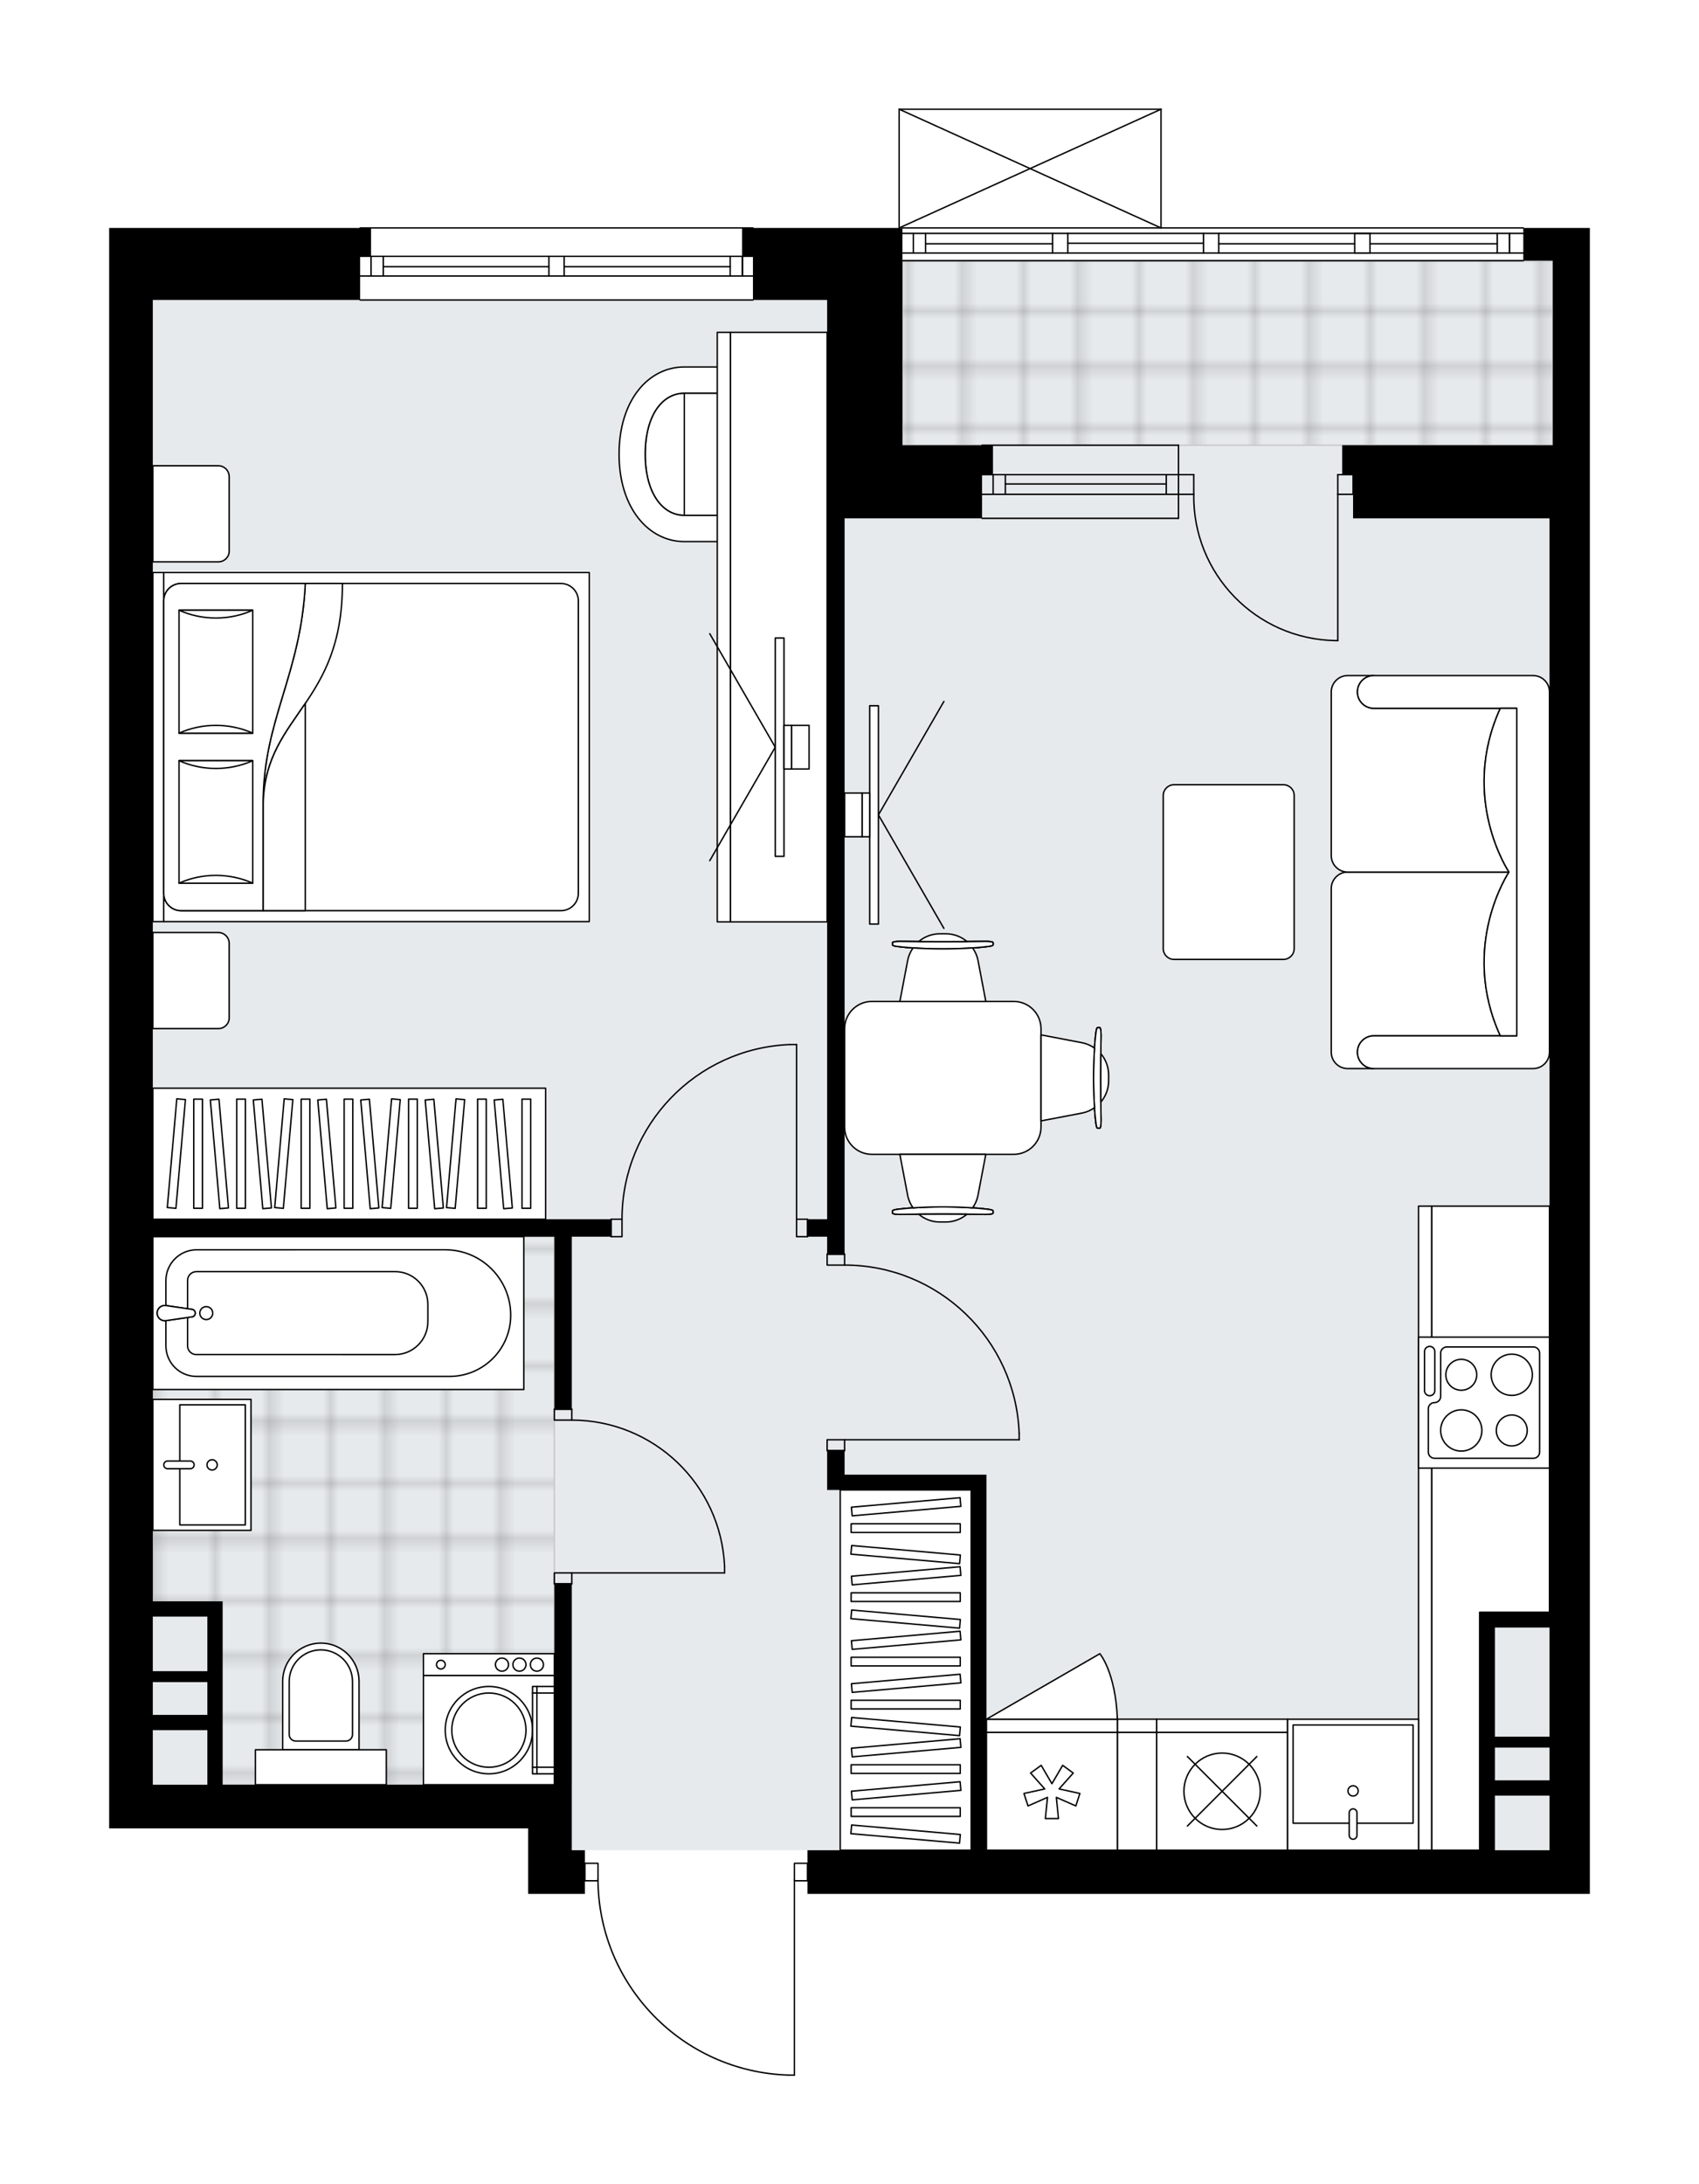 <svg xmlns="http://www.w3.org/2000/svg" xmlns:xlink="http://www.w3.org/1999/xlink" height="2000px" id="Layer_1" style="enable-background:new 0 0 1556.44 2000;" version="1.1" viewBox="0 0 1556.44 2000" width="1556.44px" x="0px" y="0px" xml:space="preserve">
<style type="text/css">
	.st0{fill:none;}
	.st1{opacity:0.25;fill:none;stroke:#070606;stroke-width:0.4;stroke-miterlimit:10;}
	.st2{fill:#FFFFFF;}
	.st3{fill:#E7EAEC;}
	.st4{fill:url(#SVGID_1_);stroke:#C8C8C8;stroke-width:1.3;stroke-miterlimit:10;}
	
		.st5{fill:url(#SVGID_00000101819031078593095780000012235744308128398484_);stroke:#C8C8C8;stroke-width:1.3;stroke-miterlimit:10;}
	.st6{fill:none;stroke:#000000;stroke-width:1.3;stroke-linecap:round;stroke-linejoin:round;stroke-miterlimit:10;}
	.st7{fill:#FFFFFF;stroke:#000000;stroke-width:1.3;stroke-linecap:round;stroke-linejoin:round;stroke-miterlimit:10;}
	.st8{fill:none;stroke:#000000;stroke-width:1.3;stroke-linecap:round;stroke-linejoin:round;}
	
		.st9{fill:none;stroke:#000000;stroke-width:1.3;stroke-linecap:round;stroke-linejoin:round;stroke-dasharray:10.091,10.091,0,0,0,0;}
	.st10{font-family:'Arial-BoldMT';}
	.st11{font-size:104.782px;}
	.st12{font-size:88.662px;}
	.st13{font-family:'ArialMT';}
	.st14{font-size:40px;}
</style>
<pattern height="14.57" id="New_Pattern_Swatch_2" patternUnits="userSpaceOnUse" style="overflow:visible;" viewBox="7.49 -22.06 14.57 14.57" width="14.57" x="-222.21" y="-0.08">
	<g>
		<rect class="st0" height="14.57" width="14.57" x="7.49" y="-22.06" />
		<g>
			<rect class="st1" height="7.29" width="7.29" x="14.77" y="-7.49" />
		</g>
		<g>
			<rect class="st1" height="7.29" width="7.29" x="0.2" y="-7.49" />
		</g>
		<g>
			<rect class="st1" height="7.29" width="7.29" x="22.06" y="-14.77" />
		</g>
		<g>
			<rect class="st1" height="7.29" width="7.29" x="7.49" y="-14.77" />
			<rect class="st1" height="7.29" width="7.29" x="14.77" y="-22.06" />
		</g>
		<g>
			<rect class="st1" height="7.29" width="7.29" x="0.2" y="-22.06" />
		</g>
		<g>
			<rect class="st1" height="7.29" width="7.29" x="22.06" y="-29.35" />
		</g>
		<g>
			<rect class="st1" height="7.29" width="7.29" x="7.49" y="-29.35" />
		</g>
	</g>
</pattern>
<path class="st2" d="M1456.44,208.72v29.99v168.93v66.97v1219.5v39.98H739.74v-11.34c0,0,0,0,0,0h-11.35V1900  c0,0.36-0.29,0.65-0.65,0.65h-5.24c0,0,0,0,0,0c-0.01,0-0.01,0-0.02,0c-47.23-1.4-91.36-20.84-124.28-54.74  c-32.29-33.26-50.34-76.91-51.01-123.17h-11.38v11.34h-12h-39.98v-59.98H139.98H100V274.69v-65.97h229.26  c0-0.36,0.29-0.65,0.65-0.65h359.85c0.36,0,0.65,0.29,0.65,0.65h132.64V100c0,0,0-0.01,0-0.01c0-0.04,0.01-0.07,0.02-0.11  c0.01-0.05,0.01-0.1,0.03-0.15c0,0,0,0,0-0.01c0.01-0.02,0.03-0.04,0.04-0.06c0.03-0.05,0.06-0.1,0.1-0.14  c0.03-0.03,0.06-0.04,0.09-0.06c0.04-0.03,0.07-0.06,0.12-0.07c0.04-0.02,0.08-0.02,0.13-0.03c0.04-0.01,0.07-0.02,0.11-0.02h239.9  c0.04,0,0.07,0.02,0.1,0.02c0.05,0.01,0.09,0.01,0.14,0.03c0.04,0.02,0.08,0.05,0.12,0.07c0.03,0.02,0.07,0.04,0.09,0.06  c0.04,0.04,0.07,0.09,0.1,0.14c0.01,0.02,0.03,0.04,0.04,0.06c0,0,0,0,0,0.01c0.02,0.05,0.02,0.1,0.03,0.15  c0.01,0.04,0.02,0.07,0.02,0.11c0,0,0,0.01,0,0.01v108.07h331.21c0.36,0,0.65,0.29,0.65,0.65H1456.44z" id="background" />
<g id="floor">
	<polygon class="st3" points="1422.46,238.7 757.73,238.7 757.73,274.69 523.82,274.69 139.98,274.69 139.98,1634.13    523.82,1634.13 523.82,1694.1 1422.45,1694.1 1422.45,1634.13 1422.45,474.61  " />
	<pattern id="SVGID_1_" patternTransform="matrix(7.053 0 0 7.156 42019.348 32111.529)" xlink:href="#New_Pattern_Swatch_2">
	</pattern>
	<polygon class="st4" points="139.98,1132.34 139.98,1471.93 196.96,1471.93 196.96,1634.13 507.83,1634.13 507.83,1132.34  " />
	
		<pattern id="SVGID_00000145052279301040054560000016093146704449624712_" patternTransform="matrix(7.053 0 0 7.156 42019.348 32111.529)" xlink:href="#New_Pattern_Swatch_2">
	</pattern>
	
		<rect height="168.93" style="fill:url(#SVGID_00000145052279301040054560000016093146704449624712_);stroke:#C8C8C8;stroke-width:1.3;stroke-miterlimit:10;" width="595.75" x="826.7" y="238.7" />
	<g id="LWPOLYLINE_00000047751945465397579260000013833248941629944223_">
		<rect class="st6" height="10" width="15.99" x="507.83" y="1440.21" />
	</g>
	<g id="LWPOLYLINE_00000044887128862418968350000018095106073675263389_">
		<rect class="st6" height="10" width="15.99" x="507.83" y="1290.27" />
	</g>
	<g id="LINE_00000150790475901292371960000005783697794352607378_">
		<line class="st6" x1="523.83" x2="507.83" y1="1450.2" y2="1450.2" />
	</g>
	<g id="LINE_00000090281253068380353270000003310809309816841386_">
		<line class="st6" x1="523.83" x2="507.83" y1="1290.27" y2="1290.27" />
	</g>
	<g id="LINE_00000021077221389628079650000002581435112641304504_">
		<line class="st6" x1="523.83" x2="663.77" y1="1440.21" y2="1440.21" />
	</g>
	<g id="ARC_00000055705979911023866550000013391026967171111051_">
		<path class="st6" d="M523.83,1300.27c74.96,0.05,136.61,59.06,139.94,133.94" />
	</g>
	<g id="LINE_00000023269317504012770190000012065078121387648158_">
		<line class="st6" x1="663.77" x2="663.77" y1="1440.21" y2="1434.21" />
	</g>
	<g id="LWPOLYLINE_00000067920788424551138920000013505286842954621577_">
		<rect class="st6" height="15.99" width="10" x="729.74" y="1116.34" />
	</g>
	<g id="LWPOLYLINE_00000037676827142270823830000004027286679515504288_">
		<rect class="st6" height="15.99" width="10" x="559.81" y="1116.34" />
	</g>
	<g id="LINE_00000111162591219690076480000017396162030040270976_">
		<line class="st6" x1="739.74" x2="739.74" y1="1116.34" y2="1132.34" />
	</g>
	<g id="LINE_00000092419225726561000370000004283758796988625064_">
		<line class="st6" x1="559.81" x2="559.81" y1="1116.34" y2="1132.34" />
	</g>
	<g id="LINE_00000105408697345230330240000014740066066740708031_">
		<line class="st6" x1="729.74" x2="729.74" y1="1116.34" y2="956.41" />
	</g>
	<g id="LINE_00000093160798258337204430000015451172512077756292_">
		<line class="st6" x1="723.74" x2="729.74" y1="956.41" y2="956.41" />
	</g>
	<g id="ARC_00000149360238636972980850000004633986322373337240_">
		<path class="st6" d="M569.81,1116.34c0.04-86,68-156.61,153.94-159.93" />
	</g>
	<g id="LWPOLYLINE_00000052086937895941212490000007151213108500635815_">
		<rect class="st6" height="10" width="15.99" x="757.73" y="1318.26" />
	</g>
	<g id="LWPOLYLINE_00000056392454552626930920000011161202082791425411_">
		<rect class="st6" height="10" width="15.99" x="757.73" y="1148.33" />
	</g>
	<g id="LINE_00000134969903995149593890000005793165762809343881_">
		<line class="st6" x1="773.72" x2="757.73" y1="1328.25" y2="1328.25" />
	</g>
	<g id="LINE_00000070098390600650640710000006888877227705025920_">
		<line class="st6" x1="773.72" x2="757.73" y1="1148.33" y2="1148.33" />
	</g>
	<g id="LINE_00000145026753256862806720000015115021028070290570_">
		<line class="st6" x1="773.72" x2="933.66" y1="1318.26" y2="1318.26" />
	</g>
	<g id="LINE_00000142861515926356815030000011121510637414249870_">
		<line class="st6" x1="933.66" x2="933.66" y1="1312.26" y2="1318.26" />
	</g>
	<g id="ARC_00000071544149793224796940000000779386119647135144_">
		<path class="st6" d="M773.72,1158.32c86,0.04,156.61,68,159.93,153.94" />
	</g>
	<g id="LWPOLYLINE_00000101812255024582382090000012842910703390961030_">
		<rect class="st6" height="15.99" width="12" x="535.82" y="1706.1" />
	</g>
	<g id="LWPOLYLINE_00000058583632358082577690000007583330374729940121_">
		<rect class="st6" height="15.99" width="12" x="727.74" y="1706.1" />
	</g>
	<g id="LWPOLYLINE_00000031205371175358007200000009152606611902882740_">
		<path class="st6" d="M722.5,1900c-97.3-2.88-174.68-82.59-174.69-179.93" />
	</g>
	<g id="LINE_00000077292064119182634380000014268407430559406979_">
		<line class="st6" x1="727.74" x2="727.74" y1="1720.07" y2="1900" />
	</g>
	<g id="LINE_00000181770380951798869390000005174857438916146584_">
		<line class="st6" x1="727.74" x2="722.5" y1="1900" y2="1900" />
	</g>
	<g id="ARC_00000056420006408572240920000001926121199790155393_">
		<path class="st6" d="M1225.54,586.56c-0.65,0-1.31-0.01-1.96-0.01c-72.88-1.09-131.07-61.05-129.98-133.93" />
	</g>
	<g id="LINE_00000117677389444266451940000012784886089047053976_">
		<line class="st6" x1="1225.54" x2="1225.54" y1="452.61" y2="586.56" />
	</g>
	<g id="LINE_00000049905942423578416700000003311103428189379990_">
		<line class="st6" x1="1079.6" x2="1093.59" y1="452.61" y2="452.61" />
	</g>
	<g id="LINE_00000115479738333111621140000013759133473071248284_">
		<line class="st6" x1="1093.59" x2="1093.59" y1="452.61" y2="434.62" />
	</g>
	<g id="LINE_00000181774320067462603300000004347317278850386831_">
		<line class="st6" x1="1093.59" x2="1079.6" y1="434.62" y2="434.62" />
	</g>
	<g id="LINE_00000082359659841384366870000017961365659146681497_">
		<line class="st6" x1="1239.53" x2="1225.54" y1="434.62" y2="434.62" />
	</g>
	<g id="LINE_00000053526431488240811680000000031523625115097524_">
		<line class="st6" x1="1225.54" x2="1225.54" y1="434.62" y2="452.61" />
	</g>
	<g id="LINE_00000033369273647443563610000008591276173600699555_">
		<line class="st6" x1="1225.54" x2="1239.53" y1="452.61" y2="452.61" />
	</g>
	<g id="LINE_00000167357631447772692620000004079239154827395262_">
		<line class="st6" x1="1239.53" x2="1239.53" y1="434.62" y2="452.61" />
	</g>
	<g id="LINE_00000078036851814975811980000013764657530981027496_">
		<line class="st6" x1="1395.47" x2="826.7" y1="238.7" y2="238.7" />
	</g>
	<g id="LINE_00000010310877746851951620000005294635527677970365_">
		<line class="st6" x1="1382.83" x2="1382.83" y1="231.71" y2="213.71" />
	</g>
	<g id="LINE_00000096770263816624210580000014370243301480364950_">
		<line class="st6" x1="836.7" x2="836.7" y1="231.71" y2="213.71" />
	</g>
	<g id="LINE_00000178197328553967469140000008248386693497149353_">
		<line class="st6" x1="1116.49" x2="1241.03" y1="223.21" y2="223.21" />
	</g>
	<g id="LINE_00000171699095857671722880000000891295092941724087_">
		<line class="st6" x1="847.89" x2="964.23" y1="223.21" y2="223.21" />
	</g>
	<g id="LINE_00000116224438640441567640000004644023909719045016_">
		<line class="st6" x1="847.89" x2="847.89" y1="213.71" y2="231.71" />
	</g>
	<g id="LINE_00000011734279940562102830000012343828621790007195_">
		<line class="st6" x1="1382.83" x2="1382.83" y1="231.71" y2="213.71" />
	</g>
	<g id="LINE_00000070817396375848310660000010327019898984988327_">
		<line class="st6" x1="1371.63" x2="1371.63" y1="213.71" y2="231.71" />
	</g>
	<g id="LINE_00000182493666217535138460000018411691252577944965_">
		<line class="st6" x1="1102.5" x2="1102.5" y1="231.71" y2="213.71" />
	</g>
	<g id="LINE_00000169526864525507923500000014498975982533782935_">
		<line class="st6" x1="1102.5" x2="1116.49" y1="213.71" y2="213.71" />
	</g>
	<g id="LINE_00000110451953324804673300000001457871501431886758_">
		<line class="st6" x1="1116.49" x2="1116.49" y1="213.71" y2="231.71" />
	</g>
	<g id="LINE_00000022525160359526929850000001477061713303328953_">
		<line class="st6" x1="1116.49" x2="1102.5" y1="231.71" y2="231.71" />
	</g>
	<g id="LINE_00000067193707327586118270000007702572948162422462_">
		<line class="st6" x1="826.7" x2="1395.47" y1="208.72" y2="208.72" />
	</g>
	<g id="LINE_00000168077974679395400050000007834408670706080699_">
		<line class="st6" x1="964.23" x2="964.23" y1="231.71" y2="213.71" />
	</g>
	<g id="LINE_00000005980803450368285540000011367321784956307359_">
		<line class="st6" x1="964.23" x2="978.23" y1="213.71" y2="213.71" />
	</g>
	<g id="LINE_00000051352532063236651860000005284083246316787848_">
		<line class="st6" x1="978.23" x2="978.23" y1="213.71" y2="231.71" />
	</g>
	<g id="LINE_00000182524963291650905270000011533517087415222689_">
		<line class="st6" x1="978.23" x2="964.23" y1="231.71" y2="231.71" />
	</g>
	<g id="LINE_00000093898891076646597420000000686486656714044348_">
		<line class="st6" x1="978.23" x2="1102.5" y1="222.71" y2="222.71" />
	</g>
	<g id="LWPOLYLINE_00000008847527364896393440000013362870769988859293_">
		<line class="st6" x1="964.23" x2="826.7" y1="231.71" y2="231.71" />
	</g>
	<g id="LWPOLYLINE_00000155131805090038792730000004570837187127694991_">
		<line class="st6" x1="978.23" x2="1102.5" y1="231.71" y2="231.71" />
	</g>
	<g id="LWPOLYLINE_00000023261013460897935880000017024395216302538886_">
		<line class="st6" x1="1116.49" x2="1395.47" y1="231.71" y2="231.71" />
	</g>
	<g id="LWPOLYLINE_00000140726434278955162690000001322815303959880851_">
		<line class="st6" x1="964.23" x2="826.7" y1="213.71" y2="213.71" />
	</g>
	<g id="LWPOLYLINE_00000113348629657199525350000006486874927365301689_">
		<line class="st6" x1="978.23" x2="1102.5" y1="213.71" y2="213.71" />
	</g>
	<g id="LWPOLYLINE_00000171678388784725223610000009891628369286802841_">
		<line class="st6" x1="1116.49" x2="1395.47" y1="213.71" y2="213.71" />
	</g>
	<g id="LINE_00000159453515041213300610000014178616285875744924_">
		<line class="st6" x1="1241.03" x2="1241.03" y1="231.71" y2="213.71" />
	</g>
	<g id="LINE_00000027596979467405251780000012584868245505475241_">
		<line class="st6" x1="1241.03" x2="1255.02" y1="213.71" y2="213.71" />
	</g>
	<g id="LINE_00000016063324941341742760000004153736938776192929_">
		<line class="st6" x1="1255.02" x2="1255.02" y1="213.71" y2="231.71" />
	</g>
	<g id="LINE_00000086684428016740815870000017306882390746741131_">
		<line class="st6" x1="1255.02" x2="1241.03" y1="231.71" y2="231.71" />
	</g>
	<g id="LWPOLYLINE_00000017492285434887411850000013586243015602349456_">
		<line class="st6" x1="1255.02" x2="1371.63" y1="223.21" y2="223.21" />
	</g>
	<g id="LINE_00000103260682016497367810000012481104705205884561_">
		<line class="st6" x1="689.76" x2="329.91" y1="274.69" y2="274.69" />
	</g>
	<g id="LINE_00000062155444237679657010000010218869853595964057_">
		<line class="st6" x1="329.91" x2="502.83" y1="234.7" y2="234.7" />
	</g>
	<g id="LINE_00000075156454882097193640000014454947678810904984_">
		<line class="st6" x1="516.83" x2="689.76" y1="234.7" y2="234.7" />
	</g>
	<g id="LINE_00000181060109536986296450000003998383669283150760_">
		<line class="st6" x1="680.12" x2="680.12" y1="252.7" y2="234.7" />
	</g>
	<g id="LINE_00000131363383367010649410000017031844383903159703_">
		<line class="st6" x1="339.9" x2="339.9" y1="252.7" y2="234.7" />
	</g>
	<g id="LINE_00000080896946685281063660000016099026262612436872_">
		<line class="st6" x1="329.91" x2="502.83" y1="252.7" y2="252.7" />
	</g>
	<g id="LINE_00000101795940544365973840000004317897997869882503_">
		<line class="st6" x1="516.83" x2="689.76" y1="252.7" y2="252.7" />
	</g>
	<g id="LINE_00000156573928069957130180000008064287411092804026_">
		<line class="st6" x1="516.83" x2="668.92" y1="244.2" y2="244.2" />
	</g>
	<g id="LINE_00000131335160009819503410000008823832460684983207_">
		<line class="st6" x1="351.1" x2="502.83" y1="244.2" y2="244.2" />
	</g>
	<g id="LINE_00000035507100772345670330000001540668664719468202_">
		<line class="st6" x1="351.1" x2="351.1" y1="234.7" y2="252.7" />
	</g>
	<g id="LINE_00000013194113091083572300000012363085232673192835_">
		<line class="st6" x1="680.12" x2="680.12" y1="252.7" y2="234.7" />
	</g>
	<g id="LINE_00000005251349879067890260000015753384170127792512_">
		<line class="st6" x1="668.92" x2="668.92" y1="234.7" y2="252.7" />
	</g>
	<g id="LINE_00000080194698937964488010000012496940992824775810_">
		<line class="st6" x1="502.83" x2="502.83" y1="252.7" y2="234.7" />
	</g>
	<g id="LINE_00000065068035992837374060000018349135148370568122_">
		<line class="st6" x1="502.83" x2="516.83" y1="234.7" y2="234.7" />
	</g>
	<g id="LINE_00000165235351498370906330000015508042460930659464_">
		<line class="st6" x1="516.83" x2="516.83" y1="234.7" y2="252.7" />
	</g>
	<g id="LINE_00000147930796359942951920000011035851629804037817_">
		<line class="st6" x1="516.83" x2="502.83" y1="252.7" y2="252.7" />
	</g>
	<g id="LINE_00000146501597762522505250000004508708650907257759_">
		<line class="st6" x1="329.91" x2="689.76" y1="208.72" y2="208.72" />
	</g>
	<g id="LINE_00000036228757938531651280000014612166533041564289_">
		<line class="st6" x1="1079.6" x2="899.67" y1="452.61" y2="452.61" />
	</g>
	<g id="LINE_00000042002049552829343610000014834346191942259871_">
		<line class="st6" x1="1079.6" x2="899.67" y1="434.62" y2="434.62" />
	</g>
	<g id="LINE_00000016039518150216644500000004487583765992406680_">
		<line class="st6" x1="1068.4" x2="921.01" y1="443.13" y2="443.13" />
	</g>
	<g id="LINE_00000142140438591377287370000002402800390524192401_">
		<line class="st6" x1="909.81" x2="909.81" y1="452.61" y2="434.62" />
	</g>
	<g id="LINE_00000012449924921873394650000004091031392922415784_">
		<line class="st6" x1="1068.4" x2="1068.4" y1="452.61" y2="434.62" />
	</g>
	<g id="LINE_00000045593262868819154370000014428582949228243125_">
		<line class="st6" x1="1079.6" x2="899.67" y1="474.61" y2="474.61" />
	</g>
	<g id="LINE_00000132792826013114342050000013030014766522575239_">
		<line class="st6" x1="899.67" x2="1079.6" y1="407.63" y2="407.63" />
	</g>
	<g id="LINE_00000101805656645141177430000007851434752649939628_">
		<line class="st6" x1="921.01" x2="921.01" y1="452.63" y2="434.64" />
	</g>
	<g id="LINE_00000148624663806444251500000002242619537507675010_">
		<line class="st6" x1="1079.6" x2="1079.6" y1="474.61" y2="407.63" />
	</g>
	<g id="LINE_00000115503702666001462390000008555689709135134872_">
		<line class="st6" x1="823.7" x2="1063.6" y1="100" y2="100" />
	</g>
	<g id="LINE_00000150781483289651263400000003143683865823819455_">
		<line class="st6" x1="1063.6" x2="1063.6" y1="100" y2="208.72" />
	</g>
	<g id="LINE_00000064320743439959181240000005812987351539117208_">
		<line class="st6" x1="823.7" x2="823.7" y1="208.72" y2="100" />
	</g>
	<g id="LWPOLYLINE_00000129919069893088292870000017754739172958266755_">
		<line class="st6" x1="1063.6" x2="823.7" y1="208.72" y2="100" />
	</g>
	<g id="LWPOLYLINE_00000087403872269299731790000006074194156269782687_">
		<line class="st6" x1="823.7" x2="1063.6" y1="208.72" y2="100" />
	</g>
	<g>
		<path d="M1395.47,208.72v29.99h26.99v168.93h-3h-179.93h-10v26.99h10v39.98h179.93v1001.59h-49.98h-13.99v153.94v63.97H903.67    v-329.86v-13.99H773.72v-21.99h-15.99v21.99v13.99h131.95v329.86H739.74v39.98h716.71v-39.98V474.61v-66.97V238.7v-29.99H1395.47z     M1369.48,1490.19h49.98v99.96h-49.98V1490.19z M1369.48,1600.14h49.98v29.99h-49.98V1600.14z M1369.48,1694.1v-49.98h49.98v49.98    H1369.48z" />
		<path d="M139.98,274.69h189.92V234.7h10v-25.99h-10H100v65.97v1399.42h39.98h343.86v59.98h39.98h12v-39.98h-12v-19.99v-39.98    V1450.2h-15.99v183.92H203.96v-93.96v-10v-63.97h-13.99h-49.98v-333.86h367.85v157.93h15.99v-157.93h35.98v-15.99H139.98V274.69z     M139.98,1634.13v-49.98h49.98v49.98H139.98z M189.96,1570.16h-49.98v-29.99h49.98V1570.16z M189.96,1480.19v49.98h-49.98v-49.98    H189.96z" />
		<polygon points="757.73,1116.34 739.74,1116.34 739.74,1132.34 757.73,1132.34 757.73,1148.33 773.72,1148.33 773.72,474.61     826.7,474.61 899.67,474.61 899.67,434.62 909.67,434.62 909.67,407.63 899.67,407.63 826.7,407.63 826.7,274.69 826.7,234.7     826.7,208.72 679.76,208.72 679.76,234.7 689.76,234.7 689.76,274.69 757.73,274.69 757.73,474.61   " />
	</g>
</g>
<g id="mebel">
	<g>
		<path class="st7" d="M209.96,931.99v-68.16c0-5.52-4.48-10-10-10h-59.98v87.96h60.16C205.57,941.79,209.96,937.4,209.96,931.99z" />
		<path class="st7" d="M209.96,504.62v-68.16c0-5.52-4.48-10-10-10h-59.98v87.96h60.16C205.57,514.42,209.96,510.03,209.96,504.62z" />
		<g>
			
				<rect class="st7" height="10" transform="matrix(4.503715e-11 -1 1 4.503715e-11 -539.048 829.025)" width="319.6" x="-14.81" y="679.04" />
			
				<rect class="st7" height="389.84" transform="matrix(4.495743e-11 -1 1 4.495743e-11 -339.13 1028.943)" width="319.6" x="185.11" y="489.12" />
			<path class="st7" d="M149.99,817.84V550.23c0-8.83,7.16-15.99,15.99-15.99h347.86c8.83,0,15.99,7.16,15.99,15.99v267.62     c0,8.83-7.16,15.99-15.99,15.99H165.98C157.15,833.84,149.99,826.68,149.99,817.84z" />
			<path class="st7" d="M279.69,534.24c-4.09,83.59-38.54,125.02-38.56,200.28c2.72-80.54,72.71-89.13,72.56-200.28L279.69,534.24z" />
			<g>
				<path class="st7" d="M279.69,534.24c-4.09,83.59-38.54,125.02-38.56,200.28l0,99.32h-75.15c-8.83,0-15.99-7.16-15.99-15.99      V550.23c0-8.83,7.16-15.99,15.99-15.99L279.69,534.24L279.69,534.24z" />
			</g>
			
				<rect class="st7" height="67.51" transform="matrix(4.529894e-11 -1 1 4.529894e-11 -554.806 950.338)" width="112.15" x="141.69" y="718.82" />
			<path class="st7" d="M231.52,696.49c-21.2,9.5-46.3,9.5-67.51,0H231.52z" />
			<path class="st7" d="M164.01,808.65c21.2-9.5,46.3-9.5,67.51,0L164.01,808.65z" />
			
				<rect class="st7" height="67.51" transform="matrix(4.512486e-11 -1 1 4.512486e-11 -417.246 812.778)" width="112.59" x="141.47" y="581.26" />
			<path class="st7" d="M231.52,558.72c-21.2,9.53-46.3,9.53-67.51,0H231.52z" />
			<path class="st7" d="M164.01,671.31c21.2-9.53,46.3-9.53,67.51,0L164.01,671.31z" />
			<g>
				<path class="st7" d="M241.13,734.52v99.32h38.56V644.06C261.5,670.95,242.52,693.34,241.13,734.52z" />
			</g>
		</g>
	</g>
	<g>
		
			<rect class="st7" height="329.86" transform="matrix(-1 -1.439565e-10 1.439565e-10 -1 1659.414 3058.342)" width="119.95" x="769.73" y="1364.24" />
		<g>
			
				<rect class="st7" height="7.94" transform="matrix(-1 -1.347519e-10 1.347519e-10 -1 1659.414 3318.352)" width="99.96" x="779.73" y="1655.2" />
			
				<rect class="st7" height="7.94" transform="matrix(-1 -1.347701e-10 1.347701e-10 -1 1659.414 3239.63)" width="99.96" x="779.73" y="1615.84" />
			
				<rect class="st7" height="7.94" transform="matrix(-1 -1.347519e-10 1.347519e-10 -1 1659.414 3121.546)" width="99.96" x="779.73" y="1556.8" />
			
				<rect class="st7" height="7.94" transform="matrix(-1 -1.347519e-10 1.347519e-10 -1 1659.414 3042.824)" width="99.96" x="779.73" y="1517.44" />
			
				<rect class="st7" height="7.94" transform="matrix(-1 -1.347701e-10 1.347701e-10 -1 1659.414 2924.741)" width="99.96" x="779.73" y="1458.4" />
			
				<rect class="st7" height="7.94" transform="matrix(-0.996 -0.087 0.087 -0.996 1509.935 3423.638)" width="99.96" x="779.73" y="1674.88" />
			
				<rect class="st7" height="7.94" transform="matrix(-0.996 -0.087 0.087 -0.996 1518.511 3227.207)" width="99.96" x="779.73" y="1576.48" />
			
				<rect class="st7" height="7.94" transform="matrix(-0.996 -0.087 0.087 -0.996 1527.088 3030.776)" width="99.96" x="779.73" y="1478.08" />
			
				<rect class="st7" height="7.94" transform="matrix(-0.996 0.087 -0.087 -0.996 1799.148 3200.439)" width="99.96" x="779.73" y="1635.52" />
			
				<rect class="st7" height="7.94" transform="matrix(-0.996 0.087 -0.087 -0.996 1795.718 3121.866)" width="99.96" x="779.73" y="1596.16" />
			
				<rect class="st7" height="7.94" transform="matrix(-0.996 0.087 -0.087 -0.996 1790.572 3004.007)" width="99.96" x="779.73" y="1537.12" />
			
				<rect class="st7" height="7.94" transform="matrix(-0.996 0.087 -0.087 -0.996 1787.142 2925.435)" width="99.96" x="779.73" y="1497.76" />
			
				<rect class="st7" height="7.94" transform="matrix(-0.996 -0.087 0.087 -0.996 1532.234 2912.917)" width="99.96" x="779.73" y="1419.04" />
			
				<rect class="st7" height="7.94" transform="matrix(-0.996 0.087 -0.087 -0.996 1781.996 2807.576)" width="99.96" x="779.73" y="1438.72" />
			
				<rect class="st7" height="7.94" transform="matrix(-1 -1.347337e-10 1.347337e-10 -1 1659.414 2798.332)" width="99.96" x="779.73" y="1395.19" />
			
				<rect class="st7" height="7.94" transform="matrix(-0.996 0.087 -0.087 -0.996 1776.487 2681.407)" width="99.96" x="779.73" y="1375.51" />
		</g>
	</g>
	<g>
		
			<rect class="st7" height="359.85" transform="matrix(1.435244e-10 -1 1 1.435244e-10 -736.449 1376.283)" width="119.95" x="259.94" y="876.44" />
		<g>
			
				<rect class="st7" height="7.94" transform="matrix(1.352705e-10 -1 1 1.352705e-10 -874.88 1237.851)" width="99.96" x="131.51" y="1052.39" />
			
				<rect class="st7" height="7.94" transform="matrix(1.347607e-10 -1 1 1.347607e-10 -835.519 1277.213)" width="99.96" x="170.87" y="1052.39" />
			
				<rect class="st7" height="7.94" transform="matrix(1.350156e-10 -1 1 1.350156e-10 -776.477 1336.254)" width="99.96" x="229.91" y="1052.39" />
			
				<rect class="st7" height="7.94" transform="matrix(1.347607e-10 -1 1 1.347607e-10 -737.116 1375.615)" width="99.96" x="269.27" y="1052.39" />
			
				<rect class="st7" height="7.94" transform="matrix(1.345058e-10 -1 1 1.345058e-10 -678.074 1434.657)" width="99.96" x="328.31" y="1052.39" />
			
				<rect class="st7" height="7.94" transform="matrix(0.087 -0.996 0.996 0.087 -904.643 1125.487)" width="99.96" x="111.83" y="1052.39" />
			
				<rect class="st7" height="7.94" transform="matrix(0.087 -0.996 0.996 0.087 -814.816 1223.515)" width="99.96" x="210.23" y="1052.39" />
			
				<rect class="st7" height="7.94" transform="matrix(0.087 -0.996 0.996 0.087 -724.99 1321.544)" width="99.96" x="308.63" y="1052.39" />
			
				<rect class="st7" height="7.94" transform="matrix(-0.087 -0.996 0.996 -0.087 -833.646 1348.835)" width="99.96" x="151.19" y="1052.39" />
			
				<rect class="st7" height="7.94" transform="matrix(-0.087 -0.996 0.996 -0.087 -790.855 1388.046)" width="99.96" x="190.55" y="1052.39" />
			
				<rect class="st7" height="7.94" transform="matrix(-0.087 -0.996 0.996 -0.087 -726.667 1446.863)" width="99.96" x="249.59" y="1052.39" />
			
				<rect class="st7" height="7.94" transform="matrix(-0.087 -0.996 0.996 -0.087 -683.876 1486.074)" width="99.96" x="288.95" y="1052.39" />
			
				<rect class="st7" height="7.94" transform="matrix(0.087 -0.996 0.996 0.087 -671.094 1380.361)" width="99.96" x="367.67" y="1052.39" />
			
				<rect class="st7" height="7.94" transform="matrix(-0.087 -0.996 0.996 -0.087 -619.688 1544.891)" width="99.96" x="347.99" y="1052.39" />
			
				<rect class="st7" height="7.94" transform="matrix(1.344969e-10 -1 1 1.344969e-10 -614.87 1497.862)" width="99.96" x="391.52" y="1052.39" />
			
				<rect class="st7" height="7.94" transform="matrix(1.347518e-10 -1 1 1.347518e-10 -574.183 1538.548)" width="99.96" x="432.2" y="1052.39" />
			
				<rect class="st7" height="7.94" transform="matrix(-0.087 -0.996 0.996 -0.087 -550.975 1607.855)" width="99.96" x="411.2" y="1052.39" />
		</g>
	</g>
	<g>
		<polygon class="st7" points="1311.51,1104.35 1311.51,1694.1 1355.49,1694.1 1355.49,1476.19 1419.46,1476.19 1419.46,1104.35       " />
		
			<rect class="st7" height="12" transform="matrix(-1.836970e-16 1 -1 -1.836970e-16 2704.729 93.712)" width="589.75" x="1010.63" y="1393.22" />
	</g>
	<g>
		
			<rect class="st7" height="107.96" transform="matrix(-1 -1.224647e-16 1.224647e-16 -1 2083.232 3280.253)" width="35.98" x="1023.63" y="1586.15" />
		
			<rect class="st7" height="12" transform="matrix(-1 -1.224647e-16 1.224647e-16 -1 2083.232 3160.302)" width="35.98" x="1023.63" y="1574.15" />
	</g>
	<g>
		<path class="st7" d="M798.72,916.94h129.95c13.8,0,24.99,11.19,24.99,24.99v90.02c0,13.8-11.19,24.99-24.99,24.99H798.72    c-13.8,0-24.99-11.19-24.99-24.99v-90.02C773.73,928.12,784.92,916.94,798.72,916.94z" />
		<g>
			<g id="LINE_00000181078775673127994410000012417299795926402741_">
				<path class="st7" d="M822.15,1107.29c24.2-3.04,58.93-3.04,83.13,0c2.79,0.35,4.41,0.88,4.41,1.43v0.14v1.98      c0,0.6-3.13,1.08-7,1.08c-25.92-0.41-52.05-0.41-77.97,0c-3.86,0-7-0.48-7-1.08v-1.98v-0.14      C817.74,1108.16,819.36,1107.64,822.15,1107.29z" />
			</g>
			<g id="LINE_00000031187555405745963080000017151579752047062205_">
				<path class="st7" d="M822.15,1107.29c24.2-3.04,58.93-3.04,83.13,0c2.79,0.35,4.41,0.88,4.41,1.43v0.14v1.98      c0,0.6-3.13,1.08-7,1.08c-25.92-0.41-52.05-0.41-77.97,0c-3.86,0-7-0.48-7-1.08v-1.98v-0.14      C817.74,1108.16,819.36,1107.64,822.15,1107.29z" />
			</g>
			<g id="LINE_00000030479578167511900910000011593463767318407086_">
				<path class="st7" d="M822.15,1107.29c24.2-3.04,58.93-3.04,83.13,0c2.79,0.35,4.41,0.88,4.41,1.43v0.14v1.98      c0,0.6-3.13,1.08-7,1.08c-25.92-0.41-52.05-0.41-77.97,0c-3.86,0-7-0.48-7-1.08v-1.98v-0.14      C817.74,1108.16,819.36,1107.64,822.15,1107.29z" />
			</g>
			<path class="st7" d="M841.62,1111.78c5.26,4.45,12.03,7.1,19.34,7.1h5.51c7.31,0,14.08-2.66,19.34-7.1     C871.08,1111.65,856.36,1111.65,841.62,1111.78z" />
			<path class="st7" d="M824.34,1056.93l7.17,37.58c0.81,4.25,2.58,8.08,4.92,11.45c17.35-1.22,37.23-1.22,54.57,0     c2.35-3.37,4.11-7.2,4.92-11.45l7.17-37.58H824.34z" />
		</g>
		<g>
			<g id="LINE_00000102535495489249603410000015680566611698944663_">
				<path class="st7" d="M1004.01,1028.5c-3.04-24.2-3.04-58.93,0-83.13c0.35-2.79,0.88-4.41,1.43-4.41h0.14h1.98      c0.6,0,1.08,3.13,1.08,7c-0.41,25.92-0.41,52.05,0,77.97c0,3.86-0.48,7-1.08,7h-1.98h-0.14      C1004.89,1032.92,1004.36,1031.29,1004.01,1028.5z" />
			</g>
			<g id="LINE_00000145757970821784762340000011051029294367751088_">
				<path class="st7" d="M1004.01,1028.5c-3.04-24.2-3.04-58.93,0-83.13c0.35-2.79,0.88-4.41,1.43-4.41h0.14h1.98      c0.6,0,1.08,3.13,1.08,7c-0.41,25.92-0.41,52.05,0,77.97c0,3.86-0.48,7-1.08,7h-1.98h-0.14      C1004.89,1032.92,1004.36,1031.29,1004.01,1028.5z" />
			</g>
			<g id="LINE_00000005263147302776628430000003626535270930994103_">
				<path class="st7" d="M1004.01,1028.5c-3.04-24.2-3.04-58.93,0-83.13c0.35-2.79,0.88-4.41,1.43-4.41h0.14h1.98      c0.6,0,1.08,3.13,1.08,7c-0.41,25.92-0.41,52.05,0,77.97c0,3.86-0.48,7-1.08,7h-1.98h-0.14      C1004.89,1032.92,1004.36,1031.29,1004.01,1028.5z" />
			</g>
			<path class="st7" d="M1008.5,1009.03c4.45-5.26,7.1-12.03,7.1-19.34v-5.51c0-7.31-2.66-14.08-7.1-19.34     C1008.37,979.57,1008.37,994.3,1008.5,1009.03z" />
			<path class="st7" d="M953.66,1026.32l37.58-7.17c4.25-0.81,8.08-2.58,11.45-4.92c-1.22-17.35-1.22-37.23,0-54.57     c-3.37-2.35-7.2-4.11-11.45-4.92l-37.58-7.17V1026.32z" />
		</g>
		<g>
			<g id="LINE_00000033352043207028586330000007451153535975055527_">
				<path class="st7" d="M905.29,866.58c-24.2,3.04-58.93,3.04-83.13,0c-2.79-0.35-4.41-0.88-4.41-1.43v-0.14v-1.98      c0-0.6,3.13-1.08,7-1.08c25.92,0.41,52.05,0.41,77.97,0c3.86,0,7,0.48,7,1.08v1.98v0.14      C909.7,865.7,908.08,866.23,905.29,866.58z" />
			</g>
			<g id="LINE_00000102513152399994672090000010549519736227427996_">
				<path class="st7" d="M905.29,866.58c-24.2,3.04-58.93,3.04-83.13,0c-2.79-0.35-4.41-0.88-4.41-1.43v-0.14v-1.98      c0-0.6,3.13-1.08,7-1.08c25.92,0.41,52.05,0.41,77.97,0c3.86,0,7,0.48,7,1.08v1.98v0.14      C909.7,865.7,908.08,866.23,905.29,866.58z" />
			</g>
			<g id="LINE_00000071534826720911719280000000256843720469623201_">
				<path class="st7" d="M905.29,866.58c-24.2,3.04-58.93,3.04-83.13,0c-2.79-0.35-4.41-0.88-4.41-1.43v-0.14v-1.98      c0-0.6,3.13-1.08,7-1.08c25.92,0.41,52.05,0.41,77.97,0c3.86,0,7,0.48,7,1.08v1.98v0.14      C909.7,865.7,908.08,866.23,905.29,866.58z" />
			</g>
			<path class="st7" d="M885.82,862.09c-5.26-4.45-12.03-7.1-19.34-7.1h-5.51c-7.31,0-14.08,2.66-19.34,7.1     C856.36,862.22,871.08,862.22,885.82,862.09z" />
			<path class="st7" d="M903.1,916.94l-7.17-37.58c-0.81-4.25-2.58-8.08-4.92-11.45c-17.35,1.22-37.23,1.22-54.57,0     c-2.35,3.37-4.11,7.2-4.92,11.45l-7.17,37.58H903.1z" />
		</g>
	</g>
	<g>
		<g>
			<g id="LINE_00000064348829713479188040000001414304599421094838_">
				<line class="st7" x1="804.72" x2="864.69" y1="746.15" y2="642.27" />
			</g>
			<g id="LINE_00000023243277528474462400000007458619232476736386_">
				<line class="st7" x1="804.72" x2="864.69" y1="746.15" y2="850.03" />
			</g>
		</g>
		
			<rect class="st7" height="199.92" transform="matrix(-1 -1.224647e-16 1.224647e-16 -1 1601.438 1492.301)" width="8" x="796.72" y="646.19" />
		<rect class="st7" height="39.98" width="7" x="789.72" y="726.16" />
		
			<rect class="st7" height="39.98" transform="matrix(-1 -1.224647e-16 1.224647e-16 -1 1563.454 1492.301)" width="15.99" x="773.73" y="726.16" />
	</g>
	<g>
		<path class="st7" d="M1258.53,948.42L1258.53,948.42c-8.28,0-14.99,6.71-14.99,14.99v0c0,8.28,6.71,14.99,14.99,14.99h0h-23.93    c-8.31,0-15.05-6.74-15.05-15.05V813.55c0-8.29,6.78-15.07,15.07-15.07l147.78,0c0,0-45.49,67.62-7.97,149.93H1258.53z" />
		<path class="st7" d="M1258.53,648.55L1258.53,648.55c-8.28,0-14.99-6.71-14.99-14.99v0c0-8.28,6.71-14.99,14.99-14.99h0h-23.93    c-8.31,0-15.05,6.74-15.05,15.05v149.81c0,8.29,6.78,15.07,15.07,15.07l147.78,0c0,0-45.49-67.62-7.97-149.93H1258.53z" />
		<path class="st7" d="M1404.47,978.41h-145.94c-8.28,0-14.99-6.71-14.99-14.99v0c0-8.28,6.71-14.99,14.99-14.99h130.95V648.55    h-130.95c-8.28,0-14.99-6.71-14.99-14.99v0c0-8.28,6.71-14.99,14.99-14.99h145.94c8.28,0,14.99,6.71,14.99,14.99v329.86    C1419.46,971.66,1412.72,978.41,1404.47,978.41z" />
		<path class="st7" d="M1374.42,648.55c-37.52,82.32,7.97,149.93,7.97,149.93v0.01c0,0-45.49,67.62-7.97,149.93h15.06V648.55    L1374.42,648.55z" />
	</g>
	<g>
		<path class="st7" d="M1185.59,868.57V728.4c0-5.46-4.43-9.89-9.89-9.89h-100.18c-5.46,0-9.89,4.43-9.89,9.89v140.16    c0,5.46,4.43,9.89,9.89,9.89h100.18C1181.16,878.45,1185.59,874.03,1185.59,868.57z" />
	</g>
	<g>
		<g>
			<g>
				<path class="st7" d="M726.96,374.94v82.01c0,8.26-6.69,14.95-14.95,14.95h-85.11V359.99h85.11      C720.26,359.99,726.96,366.69,726.96,374.94z" />
				<path class="st7" d="M626.89,471.9c-19.42,0-35.83-19.54-35.83-55.98s16.2-55.93,35.83-55.93V471.9z" />
				<path class="st7" d="M626.89,336c-32.74,0-59.77,30.24-59.77,79.92s27.38,79.97,59.77,79.97h85.07V471.9h-85.07      c-19.42,0-35.83-19.54-35.83-55.98s16.2-55.93,35.83-55.93h85.07V336H626.89z" />
			</g>
		</g>
		<g>
			
				<rect class="st7" height="88.66" transform="matrix(2.462695e-10 1 -1 2.462695e-10 1287.59 -139.228)" width="539.78" x="443.52" y="529.85" />
			
				<rect class="st7" height="12" transform="matrix(1.603764e-10 1 -1 1.603764e-10 1237.264 -88.902)" width="539.78" x="393.19" y="568.18" />
		</g>
		<g>
			<g>
				<g id="LINE_00000067200674431577378420000000005153867338556587_">
					<line class="st7" x1="710.2" x2="650.22" y1="684.14" y2="580.26" />
				</g>
				<g id="LINE_00000037656095280636675550000002706227671196282279_">
					<line class="st7" x1="710.2" x2="650.22" y1="684.14" y2="788.02" />
				</g>
			</g>
			<rect class="st7" height="199.92" width="8" x="710.2" y="584.18" />
			
				<rect class="st7" height="39.98" transform="matrix(-1 1.705355e-10 -1.705355e-10 -1 1443.381 1368.271)" width="7" x="718.19" y="664.14" />
			<rect class="st7" height="39.98" width="15.99" x="725.19" y="664.14" />
		</g>
	</g>
	<g>
		<path class="st7" d="M293.93,1504.45L293.93,1504.45c19.32,0,34.99,15.66,34.99,34.99v62.71h-69.97v-62.71    C258.94,1520.11,274.61,1504.45,293.93,1504.45z" />
		
			<rect class="st7" height="31.99" transform="matrix(-1 -1.224647e-16 1.224647e-16 -1 587.855 3236.268)" width="119.95" x="233.95" y="1602.14" />
		<path class="st7" d="M293.93,1510.65L293.93,1510.65c16.01,0,28.99,12.98,28.99,28.99v48.51c0,3.31-2.69,6-6,6h-45.98    c-3.31,0-6-2.69-6-6v-48.51C264.94,1523.63,277.92,1510.65,293.93,1510.65z" />
	</g>
	<g>
		
			<rect class="st7" height="89.96" transform="matrix(4.491436e-11 -1 1 4.491436e-11 -1156.276 1526.221)" width="119.96" x="124.99" y="1296.27" />
		
			<rect class="st7" height="59.98" transform="matrix(4.479889e-11 -1 1 4.479889e-11 -1146.566 1535.972)" width="109.95" x="139.73" y="1311.28" />
		<path class="st7" d="M177.85,1341.27L177.85,1341.27c0,1.95-1.58,3.54-3.54,3.54h-20.73c-1.95,0-3.54-1.58-3.54-3.54l0,0    c0-1.95,1.58-3.54,3.54-3.54h20.73C176.27,1337.73,177.85,1339.32,177.85,1341.27z" />
		<circle class="st7" cx="194.32" cy="1341.27" r="4.7" />
	</g>
	<g>
		
			<rect class="st7" height="119.95" transform="matrix(-1.836970e-16 1 -1 -1.836970e-16 2643.761 -75.217)" width="119.95" x="1299.51" y="1224.3" />
		<path class="st7" d="M1404.75,1233.29h-79.3c-3.13,0-5.66,2.54-5.66,5.66v39.65c0,3.13-2.54,5.66-5.66,5.66l0,0    c-3.13,0-5.66,2.54-5.66,5.66v39.65c0,3.13,2.54,5.66,5.66,5.66h90.63c3.13,0,5.66-2.54,5.66-5.66v-90.63    C1410.41,1235.83,1407.88,1233.29,1404.75,1233.29z" />
		<path class="st7" d="M1304.99,1273.25v-35.74c0-2.61,2.11-4.72,4.72-4.72l0,0c2.61,0,4.72,2.11,4.72,4.72v35.74    c0,2.61-2.11,4.72-4.72,4.72l0,0C1307.1,1277.97,1304.99,1275.86,1304.99,1273.25z" />
		<circle class="st7" cx="1384.92" cy="1258.78" r="18.88" />
		<circle class="st7" cx="1338.66" cy="1309.76" r="18.88" />
		<circle class="st7" cx="1338.66" cy="1258.78" r="14.16" />
		<circle class="st7" cx="1384.92" cy="1309.76" r="14.16" />
	</g>
	<g>
		
			<rect class="st7" height="107.96" transform="matrix(-1 -1.224647e-16 1.224647e-16 -1 2239.159 3280.251)" width="119.95" x="1059.6" y="1586.15" />
		
			<rect class="st7" height="12" transform="matrix(-1 -1.224647e-16 1.224647e-16 -1 2239.159 3160.3)" width="119.95" x="1059.6" y="1574.15" />
		<circle class="st7" cx="1119.58" cy="1640.13" r="34.99" />
		<line class="st7" x1="1087.77" x2="1151.39" y1="1671.93" y2="1608.32" />
		<line class="st7" x1="1087.77" x2="1151.39" y1="1608.32" y2="1671.93" />
	</g>
	<g>
		
			<rect class="st7" height="107.96" transform="matrix(-1 -1.224647e-16 1.224647e-16 -1 1927.304 3280.251)" width="119.95" x="903.68" y="1586.15" />
		
			<rect class="st7" height="12" transform="matrix(-1 -1.224647e-16 1.224647e-16 -1 1927.304 3160.3)" width="119.95" x="903.68" y="1574.15" />
		<polygon class="st7" points="967.71,1645.71 969.65,1665.12 957.65,1665.12 959.6,1645.71 941.74,1653.55 938.03,1642.14     957.09,1637.99 944.11,1623.43 953.82,1616.38 963.65,1633.22 973.49,1616.38 983.19,1623.43 970.22,1637.99 989.27,1642.14     985.57,1653.55   " />
		<path class="st7" d="M903.68,1574.15l103.88-59.98c0,0,14.47,16.88,16.07,59.98H903.68z" />
	</g>
	<g>
		
			<rect class="st7" height="119.95" transform="matrix(-1 -1.224647e-16 1.224647e-16 -1 2479.069 3268.256)" width="119.96" x="1179.55" y="1574.15" />
		
			<rect class="st7" height="89.96" transform="matrix(-1 -1.224647e-16 1.224647e-16 -1 2479.11 3248.795)" width="109.95" x="1184.58" y="1579.42" />
		<path class="st7" d="M1239.55,1656.24L1239.55,1656.24c1.95,0,3.54,1.58,3.54,3.54v20.73c0,1.95-1.58,3.54-3.54,3.54l0,0    c-1.95,0-3.54-1.58-3.54-3.54v-20.73C1236.02,1657.83,1237.6,1656.24,1239.55,1656.24z" />
		<circle class="st7" cx="1239.55" cy="1639.78" r="4.7" />
	</g>
	<g>
		<g>
			
				<rect class="st7" height="19.99" transform="matrix(-1 -1.345396e-10 1.345396e-10 -1 895.729 3048.346)" width="119.95" x="387.89" y="1514.18" />
			
				<rect class="st7" height="99.96" transform="matrix(-1 -1.345396e-10 1.345396e-10 -1 895.729 3168.296)" width="119.95" x="387.89" y="1534.17" />
			<g id="CIRCLE_00000103230235628625201620000017100032425247249074_">
				<circle class="st7" cx="447.86" cy="1584.15" r="39.98" />
			</g>
			<g id="CIRCLE_00000085935402044882886930000009471614226550947714_">
				<circle class="st7" cx="447.86" cy="1584.15" r="33.99" />
			</g>
			<g id="CIRCLE_00000080179907027344318500000017165423543560446380_">
				<circle class="st7" cx="403.88" cy="1524.17" r="4" />
			</g>
			<g id="CIRCLE_00000166657954701817124790000001447053907414249144_">
				<circle class="st7" cx="459.86" cy="1524.17" r="6" />
			</g>
			<g id="CIRCLE_00000175317405080814817320000014112230544748392374_">
				<circle class="st7" cx="475.85" cy="1524.17" r="6" />
			</g>
			<g id="CIRCLE_00000033348172811648931520000014533499217357814180_">
				<circle class="st7" cx="491.85" cy="1524.17" r="6" />
			</g>
		</g>
		<g>
			
				<rect class="st7" height="15.99" transform="matrix(-1.753017e-10 1 -1 -1.753017e-10 2047.006 1047.321)" width="6" x="496.84" y="1539.17" />
			
				<rect class="st7" height="4" transform="matrix(-1.753017e-10 1 -1 -1.753017e-10 2037.01 1057.316)" width="6" x="486.85" y="1545.16" />
			
				<rect class="st7" height="15.99" transform="matrix(-1.796991e-10 1 -1 -1.796991e-10 2120.976 1121.29)" width="6" x="496.84" y="1613.14" />
			
				<rect class="st7" height="4" transform="matrix(-1.796991e-10 1 -1 -1.796991e-10 2110.98 1131.286)" width="6" x="486.85" y="1619.13" />
			
				<rect class="st7" height="4" transform="matrix(1.796723e-10 -1 1 1.796723e-10 -1094.301 2073.995)" width="67.97" x="455.86" y="1582.15" />
		</g>
	</g>
	<g>
		
			<rect class="st7" height="339.86" transform="matrix(4.492168e-11 -1 1 4.492168e-11 -892.385 1512.226)" width="139.94" x="239.95" y="1032.38" />
		<g id="ARC_00000115510370179988010080000007416285012458829491_">
			<path class="st7" d="M151.97,1209.21c-0.67,0.1-1.35,0.1-2.01,0c-3.81-0.56-6.45-4.1-5.9-7.91c0.56-3.81,4.1-6.45,7.91-5.9     l24.41,3.56c1.13,0.34,2.01,1.22,2.35,2.35c0.55,1.85-0.5,3.79-2.35,4.34L151.97,1209.21z" />
		</g>
		<path class="st7" d="M151.99,1172.52v22.88l24.4,3.56c1.13,0.34,2.01,1.22,2.35,2.35c0.55,1.85-0.5,3.79-2.35,4.34l-24.4,3.56    v23.08c0,15.46,12.53,27.99,27.99,27.99h231.86c30.94,0,56.02-25.08,56.02-56.02c0-33.1-26.83-59.93-59.93-59.93H180.18    C164.61,1144.33,151.99,1156.95,151.99,1172.52z" />
		<path class="st7" d="M171.83,1172.46v25.84l4.55,0.66c1.13,0.34,2.01,1.22,2.35,2.35c0.55,1.85-0.5,3.79-2.35,4.34l-4.55,0.66    v25.98c0,4.42,3.58,8,8,8H361.8c16.66,0,30.17-13.51,30.17-30.17v-15.81c0-16.56-13.43-29.99-29.99-29.99H179.97    C175.48,1164.32,171.83,1167.96,171.83,1172.46z" />
		<g id="ARC_00000044155029653791685180000006203354022598709665_">
			<path class="st7" d="M151.97,1209.21c-0.67,0.1-1.35,0.1-2.01,0c-3.81-0.56-6.45-4.1-5.9-7.91c0.56-3.81,4.1-6.45,7.91-5.9     l24.41,3.56c1.13,0.34,2.01,1.22,2.35,2.35c0.55,1.85-0.5,3.79-2.35,4.34L151.97,1209.21z" />
		</g>
		<circle class="st7" cx="188.97" cy="1202.31" r="5.93" />
	</g>
</g>
</svg>